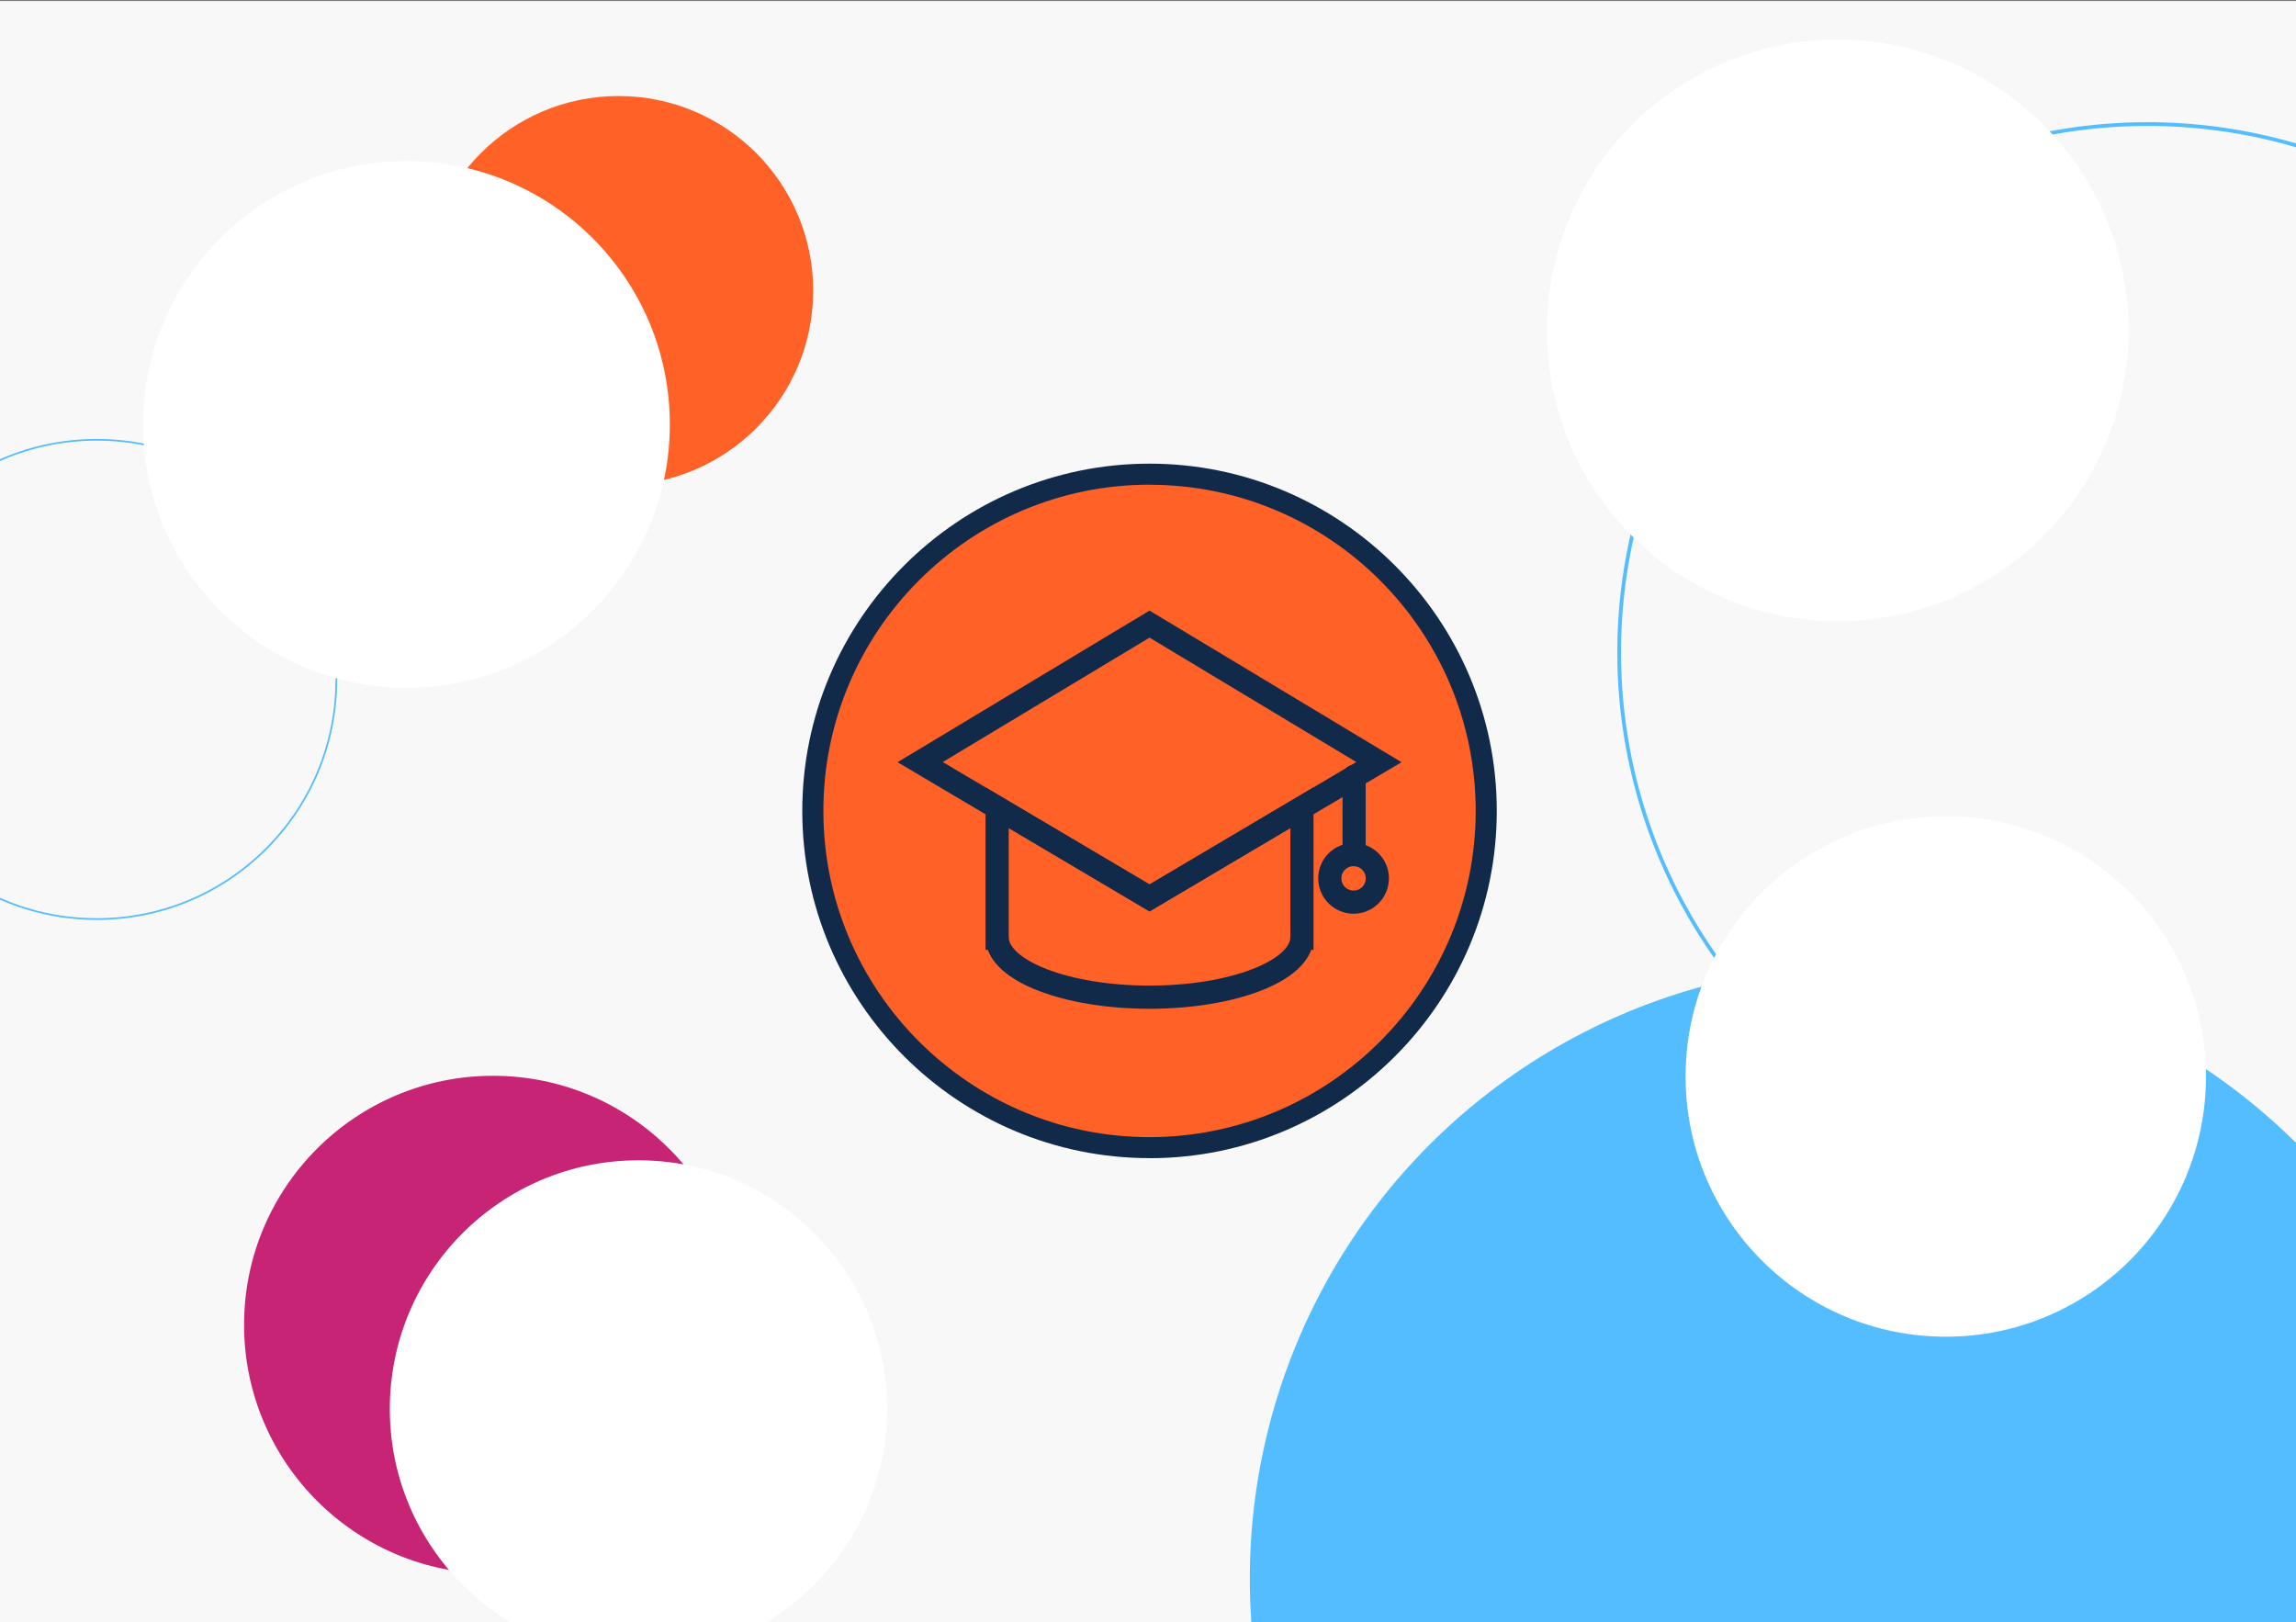 <?xml version="1.0" encoding="UTF-8"?>
<svg xmlns="http://www.w3.org/2000/svg" viewBox="0 0 1080 763">
  <rect x="0" y="0" width="1080" height="763" fill="#808080" stroke="none"/>
  <defs>
    <style>
      .cls-1 {
        fill: #f8f8f8;
      }

      .cls-2 {
        fill: #ff6127;
      }

      .cls-3 {
        fill: #c72475;
      }

      .cls-4 {
        fill: #112a4a;
      }

      .cls-5 {
        fill: #54bdff;
      }

      .cls-6 {
        fill: #fff;
        mix-blend-mode: overlay;
      }

      .cls-7 {
        stroke: #112a4a;
        stroke-linecap: round;
        stroke-width: 10.9px;
      }

      .cls-7, .cls-8, .cls-9 {
        fill: none;
        stroke-miterlimit: 10;
      }

      .cls-8 {
        stroke-width: 1.76px;
      }

      .cls-8, .cls-9 {
        stroke: #54bdff;
      }

      .cls-10 {
        isolation: isolate;
      }

      .cls-9 {
        stroke-width: .8px;
      }
    </style>
  </defs>
  <g class="cls-10">
    <g id="Layer_1" data-name="Layer 1">
      <rect class="cls-1" y=".49" width="1080" height="762.51"></rect>
      <circle class="cls-9" cx="45.5" cy="319.57" r="112.71"></circle>
      <circle class="cls-3" cx="231.93" cy="623.12" r="117.12"></circle>
      <circle class="cls-6" cx="300.31" cy="662.7" r="116.95"></circle>
      <circle class="cls-2" cx="290.96" cy="136.71" r="91.54"></circle>
      <circle class="cls-6" cx="191.2" cy="199.64" r="123.88"></circle>
      <circle class="cls-5" cx="876.65" cy="742.57" r="288.76"></circle>
      <circle class="cls-8" cx="1010.16" cy="306.88" r="248.53"></circle>
      <circle class="cls-6" cx="864.42" cy="155.4" r="136.78"></circle>
      <circle class="cls-6" cx="915.26" cy="506.33" r="122.39"></circle>
      <g>
        <path class="cls-2" d="m540.72,539.81c87.47,0,158.38-70.91,158.38-158.38s-70.91-158.38-158.38-158.38-158.38,70.91-158.38,158.38,70.91,158.38,158.38,158.38Z"></path>
        <path class="cls-4" d="m540.72,544.73c-90.06,0-163.34-73.25-163.34-163.31s73.29-163.34,163.34-163.34,163.34,73.29,163.34,163.34-73.25,163.34-163.34,163.34v-.03Zm0-316.76c-84.62.03-153.42,68.84-153.42,153.46s68.84,153.42,153.42,153.42,153.42-68.84,153.42-153.42-68.81-153.42-153.42-153.42v-.03Z"></path>
        <g>
          <path class="cls-7" d="m540.72,422.34l-71.69-42.44v61.43h.02c.66,15.34,32.49,27.7,71.67,27.7s71.01-12.36,71.67-27.7h.02v-61.43l-71.69,42.44Z"></path>
          <polygon class="cls-7" points="469.03 379.9 432.83 358.47 540.72 293.55 648.61 358.47 612.4 379.9 540.72 422.34 469.03 379.9"></polygon>
          <circle class="cls-7" cx="636.7" cy="413.14" r="11.18"></circle>
          <line class="cls-7" x1="636.95" y1="365.16" x2="636.95" y2="401.96"></line>
        </g>
      </g>
    </g>
  </g>
</svg>
